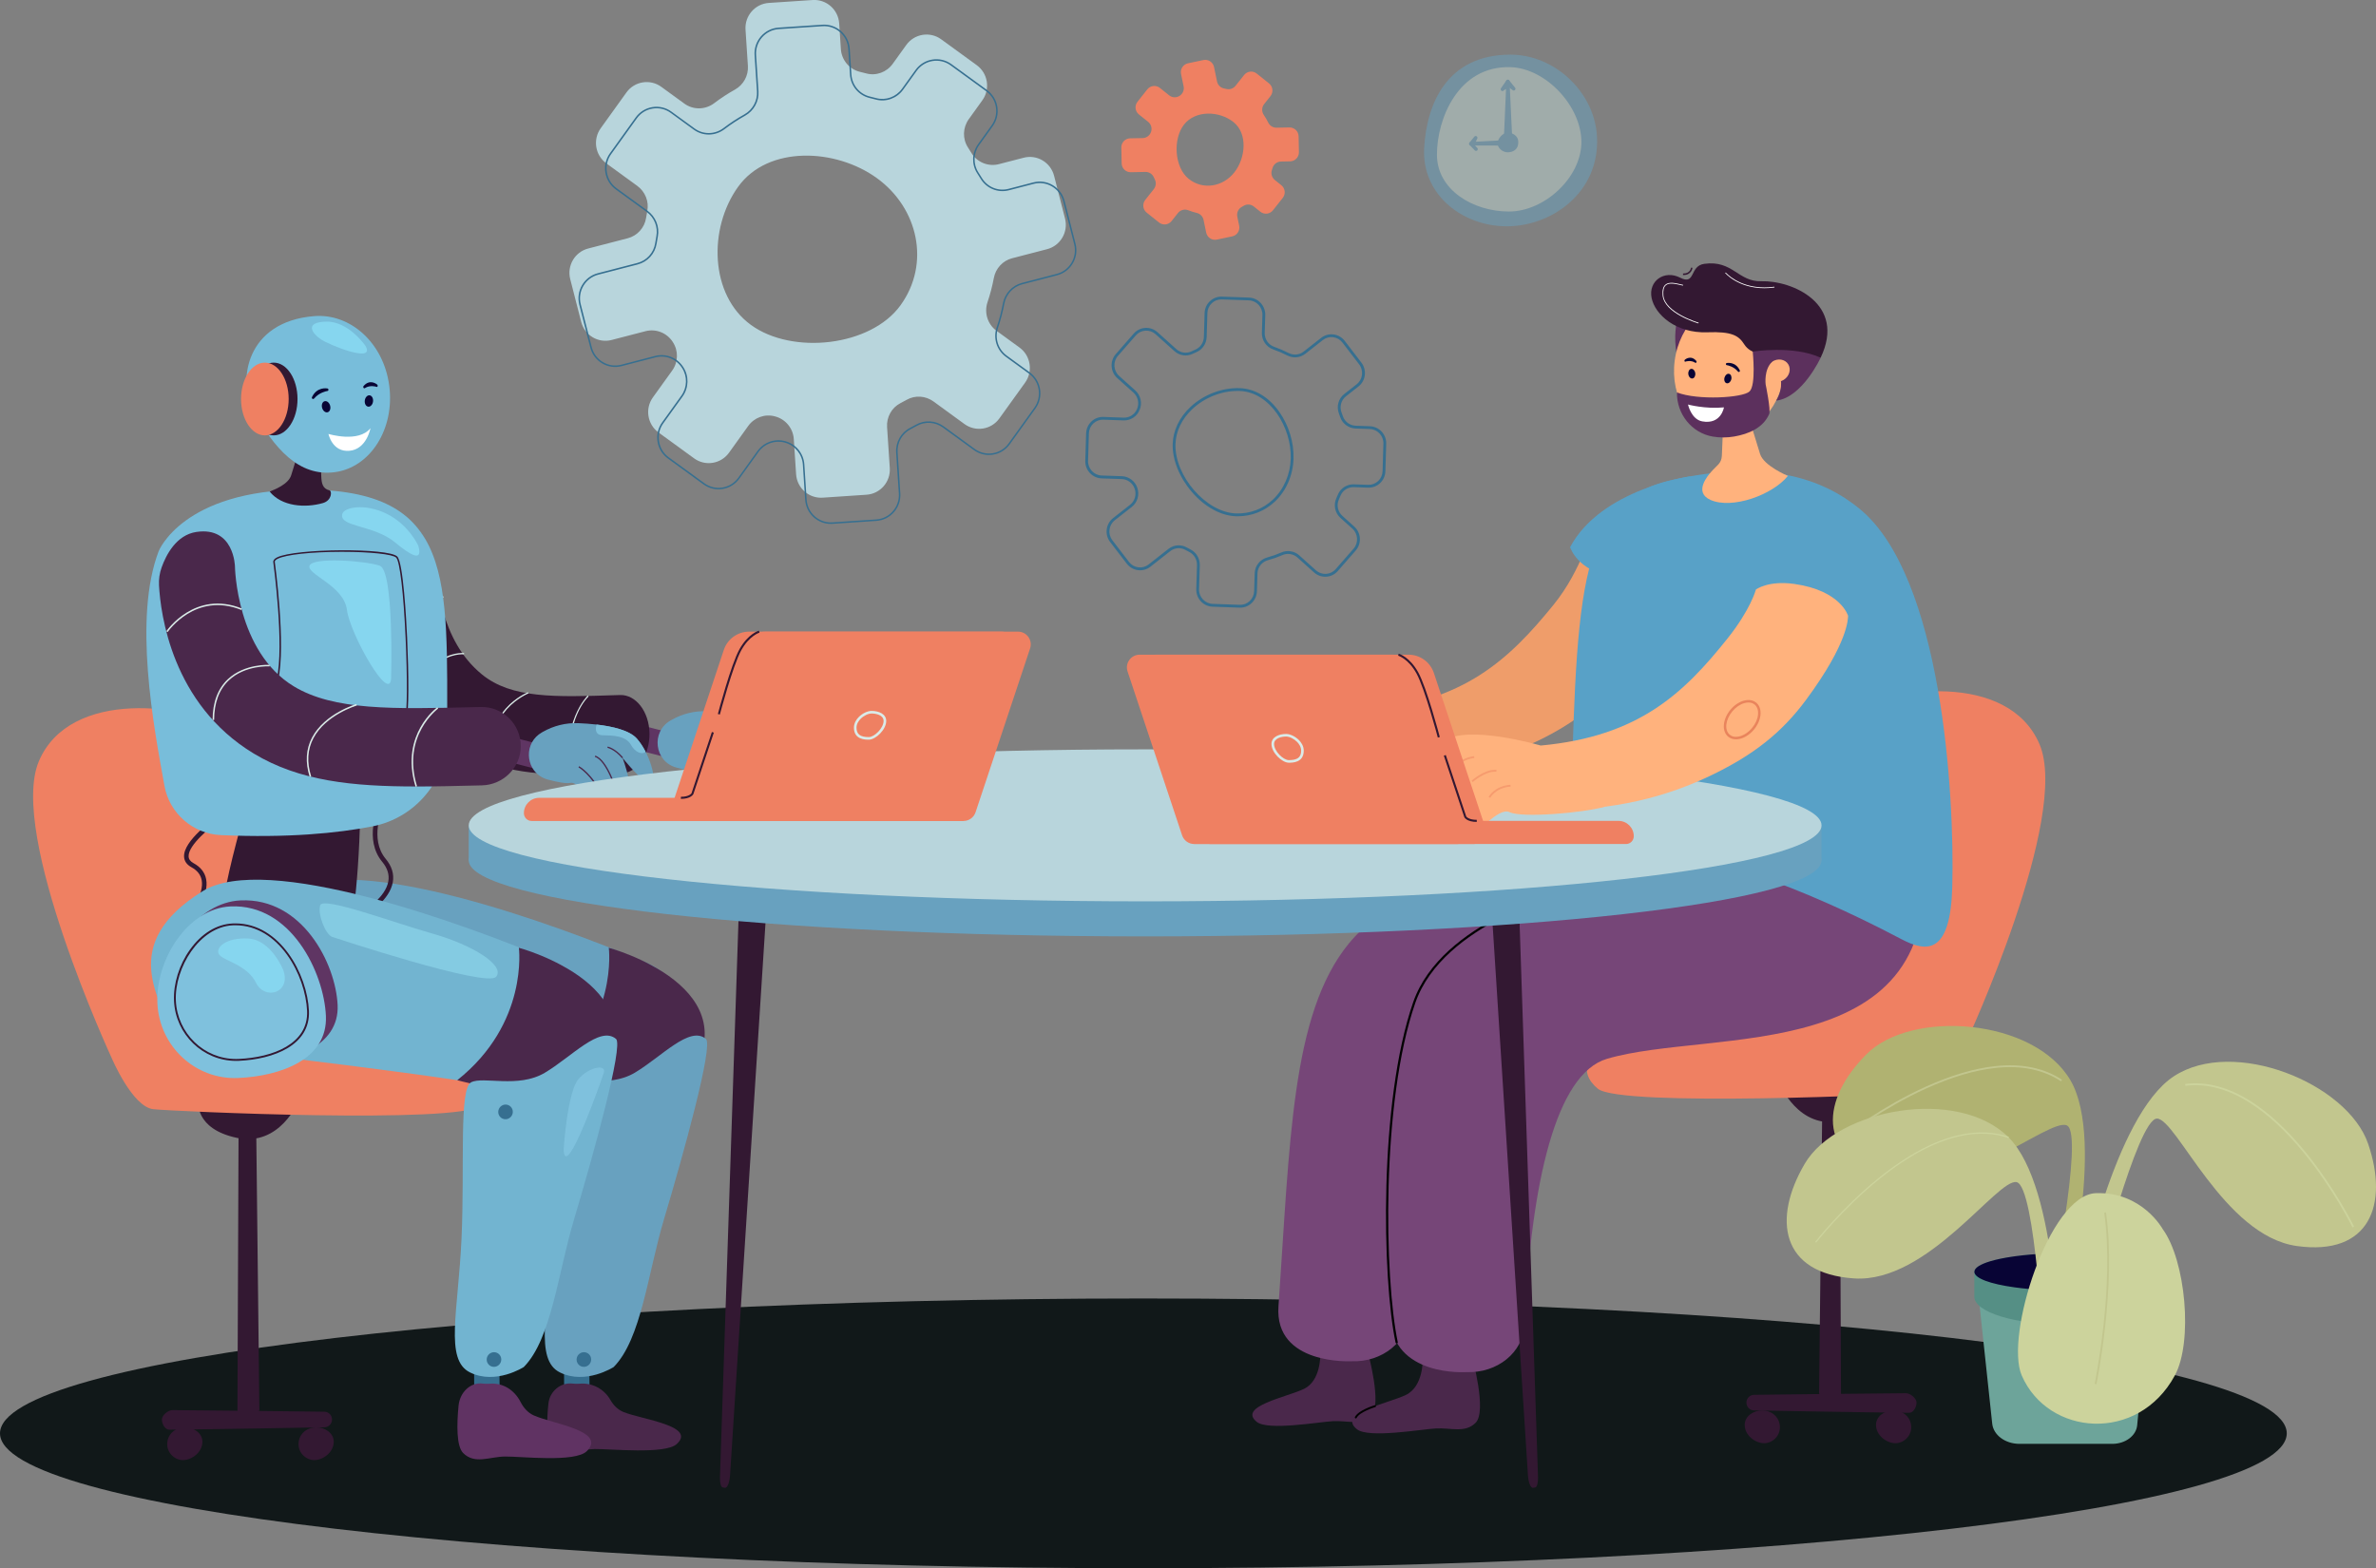 <svg width="203" height="134" viewBox="0 0 203 134" fill="none" xmlns="http://www.w3.org/2000/svg">
<rect x="0" y="0" width="203" height="134" fill="#808080" stroke="none"/>
<g clip-path="url(#clip0_1734_623)">
<path d="M97.688 134C151.64 134 195.376 128.84 195.376 122.475C195.376 116.11 151.64 110.951 97.688 110.951C43.736 110.951 0 116.11 0 122.475C0 128.84 43.736 134 97.688 134Z" fill="#111819"/>
<path d="M155.416 119.095L157.292 119.565L157.174 90.19L155.73 90.943L155.416 119.095Z" fill="#331832"/>
<path d="M149.872 120.515C149.872 120.515 159.805 120.694 163.116 120.72C163.481 120.723 163.744 120.217 163.744 119.849C163.744 119.48 163.209 119.043 162.843 119.045C159.6 119.063 149.871 119.182 149.871 119.182C149.505 119.182 149.209 119.48 149.209 119.849C149.209 120.217 149.505 120.515 149.871 120.515H149.872Z" fill="#331832"/>
<path d="M163.269 121.71C163.148 120.979 162.511 120.515 161.775 120.515C161.039 120.515 160.281 121.003 160.281 121.745C160.281 122.668 161.209 123.317 161.945 123.317C162.682 123.317 163.422 122.633 163.27 121.711L163.269 121.71Z" fill="#331832"/>
<path d="M152.05 121.71C151.929 120.979 151.292 120.515 150.557 120.515C149.821 120.515 149.063 121.003 149.063 121.745C149.063 122.668 149.99 123.317 150.727 123.317C151.464 123.317 152.204 122.633 152.051 121.711L152.05 121.71Z" fill="#331832"/>
<path d="M160.627 92.635C160.627 92.635 160.984 95.019 157.316 95.787C153.648 96.556 152.07 92.635 152.07 92.635H160.627Z" fill="#331832"/>
<path d="M149.813 85.091C150.655 79.728 151.766 64.428 157.292 61.133C161.537 58.602 171.608 57.379 174.253 63.594C176.899 69.81 168.036 88.956 168.036 88.956C168.036 88.956 166.27 93.143 164.473 93.333C162.678 93.524 138.443 94.614 136.517 93.029C133.069 90.19 139.467 86.206 149.813 85.091Z" fill="#EF8062"/>
<path d="M22.161 120.539L20.285 121.009L20.402 91.633L21.845 92.388L22.161 120.539Z" fill="#331832"/>
<path d="M27.703 121.958C27.703 121.958 17.771 122.138 14.46 122.163C14.094 122.166 13.832 121.66 13.832 121.292C13.832 120.924 14.366 120.487 14.732 120.489C17.976 120.506 27.704 120.626 27.704 120.626C28.07 120.626 28.367 120.924 28.367 121.292C28.367 121.66 28.07 121.958 27.704 121.958H27.703Z" fill="#331832"/>
<path d="M14.307 123.154C14.428 122.422 15.065 121.958 15.801 121.958C16.536 121.958 17.294 122.447 17.294 123.188C17.294 124.111 16.367 124.76 15.63 124.76C14.893 124.76 14.154 124.077 14.306 123.155L14.307 123.154Z" fill="#331832"/>
<path d="M25.526 123.154C25.647 122.422 26.284 121.958 27.02 121.958C27.756 121.958 28.514 122.447 28.514 123.188C28.514 124.111 27.586 124.76 26.85 124.76C26.113 124.76 25.373 124.077 25.525 123.155L25.526 123.154Z" fill="#331832"/>
<path d="M16.949 94.08C16.949 94.08 16.592 96.463 20.26 97.231C23.927 98 25.506 94.08 25.506 94.08H16.949Z" fill="#331832"/>
<path d="M27.764 86.535C26.921 81.173 25.811 65.872 20.285 62.577C16.04 60.046 5.969 58.823 3.323 65.039C0.677 71.254 9.54 90.4 9.54 90.4C9.54 90.4 11.307 94.588 13.103 94.777C14.899 94.968 39.133 96.058 41.06 94.473C44.508 91.635 38.109 87.65 27.764 86.535Z" fill="#EF8062"/>
<path d="M176.26 111.964C176.26 111.964 180.008 97.586 176.887 92.294C173.768 87.004 163.311 86.223 159.466 90.081C155.621 93.938 155.141 98.648 161.134 100.638C167.127 102.628 175.106 95.428 176.601 96.168C178.096 96.909 175.117 111.399 175.117 111.399L176.26 111.965V111.964Z" fill="#B0B271"/>
<path d="M157.994 96.911L157.901 96.787C157.93 96.765 160.833 94.53 164.512 92.864C166.676 91.884 168.68 91.288 170.473 91.096C172.72 90.853 174.637 91.246 176.17 92.262L176.085 92.392C174.583 91.396 172.7 91.012 170.488 91.251C168.712 91.443 166.722 92.033 164.573 93.005C160.91 94.665 158.021 96.889 157.992 96.911H157.994Z" fill="#C2C68E"/>
<path d="M180.471 123.372H172.54C171.326 123.372 170.315 122.624 170.211 121.65L169.067 110.951H183.632L182.596 121.787C182.51 122.681 181.585 123.372 180.471 123.372Z" fill="#6DA49A"/>
<path d="M184.156 108.672V110.8C184.156 112.116 180.693 113.183 176.419 113.183C172.146 113.183 168.682 112.116 168.682 110.8V108.672C168.682 108.004 170.677 107.431 173.506 107.194C174.405 107.118 175.388 107.076 176.418 107.076C180.691 107.076 184.155 107.79 184.155 108.671L184.156 108.672Z" fill="#558F85"/>
<path d="M184.156 108.672C184.156 108.8 184.084 108.924 183.946 109.044C183.601 109.341 182.849 109.608 181.818 109.815C181.416 109.896 180.97 109.969 180.491 110.03C180.367 110.046 180.24 110.061 180.111 110.074C180.036 110.084 179.959 110.092 179.883 110.1C179.485 110.141 179.065 110.176 178.631 110.202C178.601 110.205 178.57 110.207 178.539 110.208C178.313 110.222 178.084 110.234 177.85 110.242C177.691 110.249 177.53 110.253 177.367 110.258C177.304 110.258 177.241 110.261 177.177 110.262C176.929 110.267 176.676 110.27 176.421 110.27C176.311 110.27 176.202 110.27 176.093 110.268C176.027 110.268 175.962 110.268 175.897 110.266C175.64 110.262 175.385 110.257 175.135 110.247C174.718 110.234 174.311 110.211 173.92 110.184C173.846 110.178 173.774 110.174 173.701 110.168C173.643 110.163 173.585 110.159 173.527 110.154C173.46 110.147 173.396 110.142 173.33 110.136C172.901 110.098 172.491 110.051 172.105 109.997C170.042 109.711 168.686 109.225 168.686 108.673C168.686 108.334 169.197 108.021 170.067 107.763C170.562 107.617 171.173 107.488 171.874 107.384C171.912 107.377 171.95 107.372 171.99 107.367C172.059 107.357 172.129 107.346 172.199 107.337C172.609 107.282 173.047 107.234 173.507 107.195C173.531 107.193 173.555 107.191 173.579 107.189C174.035 107.152 174.511 107.123 175.004 107.105C175.303 107.093 175.607 107.085 175.918 107.081C176.083 107.078 176.251 107.077 176.42 107.077C176.685 107.077 176.946 107.08 177.203 107.085C177.267 107.085 177.331 107.087 177.394 107.089C177.85 107.1 178.292 107.12 178.719 107.148C178.835 107.155 178.949 107.163 179.063 107.172C179.427 107.198 179.779 107.231 180.116 107.269C180.598 107.323 181.05 107.388 181.464 107.461C181.534 107.473 181.603 107.486 181.671 107.5C181.717 107.508 181.764 107.517 181.809 107.526C182.494 107.663 183.057 107.826 183.459 108.008C183.908 108.209 184.157 108.434 184.157 108.671L184.156 108.672Z" fill="#080435"/>
<path d="M177.716 109.916C177.716 109.916 180.61 95.339 185.715 91.973C190.82 88.608 200.551 92.554 202.325 97.727C204.099 102.9 202.479 107.343 196.23 106.467C189.981 105.59 185.951 95.579 184.286 95.579C182.62 95.579 178.988 109.916 178.988 109.916H177.715H177.716Z" fill="#C2C68E"/>
<path d="M200.99 104.874C200.974 104.841 199.347 101.557 196.779 98.44C195.273 96.611 193.743 95.198 192.232 94.236C190.35 93.04 188.493 92.548 186.711 92.775L186.691 92.621C188.51 92.39 190.403 92.89 192.316 94.106C193.841 95.075 195.383 96.501 196.9 98.343C199.479 101.474 201.113 104.772 201.129 104.805L200.991 104.874H200.99Z" fill="#CCD39C"/>
<path d="M175.863 116.389C175.863 116.389 175.941 101.521 171.613 97.185C167.285 92.847 156.966 94.728 154.195 99.434C151.425 104.14 152.124 108.821 158.419 109.237C164.713 109.652 170.661 100.669 172.292 101.008C173.923 101.348 174.616 116.13 174.616 116.13L175.863 116.389Z" fill="#C2C68E"/>
<path d="M155.166 106.182L155.082 106.116C155.105 106.087 157.361 103.193 160.511 100.652C165.788 96.396 169.47 96.386 171.631 97.134L171.596 97.236C169.461 96.502 165.816 96.511 160.578 100.737C157.439 103.271 155.189 106.154 155.166 106.182Z" fill="#CCD39C"/>
<path d="M184.783 105.031C184.783 105.031 183.028 101.807 179.06 101.952C175.093 102.097 171.262 114.152 172.734 117.534C174.99 122.714 182.666 123.323 185.811 117.534C187.384 114.637 186.732 107.705 184.783 105.031Z" fill="#CCD39C"/>
<path d="M179.116 118.276L178.966 118.243C178.983 118.16 180.681 109.866 179.778 103.621L179.93 103.599C180.837 109.873 179.133 118.192 179.116 118.276Z" fill="#C2C68E"/>
<g opacity="0.5">
<path d="M136.448 11.728C136.273 7.903 132.857 4.668 129.05 4.668C123.658 4.668 121.889 8.825 121.676 12.648C121.455 16.62 124.935 19.338 128.741 19.338C132.547 19.338 136.666 16.482 136.447 11.728H136.448Z" fill="#68A1BF"/>
<path d="M135.11 12.129C135.11 9.082 132.087 5.837 129.061 5.739C124.584 5.595 122.769 10.164 122.769 13.211C122.769 16.257 125.894 18.074 128.922 18.074C131.95 18.074 135.111 15.174 135.111 12.128L135.11 12.129Z" fill="#BFD7D3"/>
<path d="M129.71 12.026C129.67 11.61 129.231 11.333 128.815 11.333C128.4 11.333 127.954 11.837 127.954 12.255C127.954 12.673 128.4 13.014 128.815 13.014C129.231 13.014 129.786 12.797 129.71 12.027V12.026Z" fill="#68A1BF"/>
<path d="M128.814 12.407H128.664C128.581 12.407 128.515 12.34 128.515 12.257C128.515 12.174 128.326 11.893 128.409 11.893L128.493 11.717L128.672 7.601L128.486 7.716C128.438 7.784 128.346 7.801 128.278 7.754C128.21 7.708 128.193 7.613 128.24 7.545L128.699 6.875C128.737 6.82 128.804 6.797 128.867 6.817C128.929 6.837 128.971 6.895 128.971 6.961L129.22 12.247C129.22 12.33 128.897 12.408 128.814 12.408V12.407Z" fill="#68A1BF"/>
<path d="M129.33 7.737C129.287 7.737 129.244 7.718 129.214 7.681L128.648 7.272C128.596 7.209 128.665 6.895 128.729 6.842C128.792 6.79 128.886 6.8 128.938 6.864L129.445 7.491C129.498 7.554 129.488 7.65 129.424 7.701C129.397 7.724 129.364 7.735 129.33 7.735V7.737Z" fill="#68A1BF"/>
<path d="M126.11 12.894C126.071 12.894 126.031 12.879 126.003 12.848L125.56 12.386C125.518 12.342 125.506 12.278 125.529 12.223C125.553 12.167 125.607 12.131 125.666 12.131L129.189 11.945C129.272 11.945 129.318 12.207 129.318 12.29V12.441C129.318 12.524 129.252 12.591 129.169 12.591C129.086 12.591 128.901 12.666 128.901 12.583L129.02 12.44L126.019 12.433L126.218 12.639C126.275 12.699 126.273 12.795 126.214 12.851C126.185 12.88 126.147 12.894 126.11 12.894Z" fill="#68A1BF"/>
<path d="M125.666 12.431C125.633 12.431 125.6 12.42 125.572 12.398C125.508 12.345 125.498 12.251 125.551 12.187L125.965 11.676C126.017 11.612 126.111 11.603 126.175 11.655C126.239 11.707 126.249 11.802 126.197 11.866L126.033 12.248C126.004 12.284 125.709 12.431 125.665 12.431H125.666Z" fill="#68A1BF"/>
</g>
<path d="M116.898 60.714C116.898 60.714 110.928 59.155 108.874 60.564C106.82 61.973 105.028 65.018 106.485 64.417C107.943 63.815 109.595 62.529 109.595 62.529C109.595 62.529 107.217 65.949 108.238 66.453C109.26 66.958 111.014 63.724 111.014 63.724C111.014 63.724 107.951 67.399 109.069 67.563C110.186 67.726 112.482 65.106 112.482 65.106C112.482 65.106 108.885 68.111 110.19 68.269C111.494 68.428 113.089 66.151 114.203 66.388C115.622 66.69 117.418 66.707 118.033 66.247L116.898 60.714Z" fill="#EF9D6A"/>
<path d="M117.298 66.248L116.667 60.711C125.066 60.015 128.939 56.341 132.703 51.713C133.982 50.141 134.766 48.529 135.341 47.166C135.917 45.796 138.308 45.527 139.773 45.731C139.799 45.735 139.1 44.615 139.128 44.619C143.105 45.223 143.935 46.451 143.935 46.451C143.915 46.661 143.414 51.652 139.729 56.548C137.571 59.415 134.767 61.686 131.395 63.298C127.318 65.247 122.888 66.289 117.299 66.248H117.298Z" fill="#EF9D6A"/>
<path d="M121.554 116.172C121.554 116.172 121.622 118.462 120.119 119.191C118.616 119.92 114.192 120.747 115.937 122.126C116.938 122.917 121.411 122.125 122.682 122.055C123.953 121.985 125.177 122.477 126.076 121.569C127.064 120.57 125.77 115.941 125.77 115.941C125.77 115.941 124.705 116.576 123.717 116.604C122.294 116.645 121.556 116.172 121.556 116.172H121.554Z" fill="#4A284B"/>
<path d="M112.801 115.76C112.801 115.76 112.866 117.968 111.417 118.671C109.968 119.375 105.702 120.172 107.384 121.501C108.35 122.263 112.662 121.5 113.888 121.433C115.113 121.366 116.294 121.839 117.159 120.964C118.112 120.001 116.865 115.537 116.865 115.537C116.865 115.537 115.837 116.149 114.885 116.177C113.512 116.216 112.801 115.76 112.801 115.76Z" fill="#4A284B"/>
<path d="M109.23 111.626C110.213 97.615 110.319 86.653 115.22 80.645C120.585 74.07 136.135 70.332 141.779 70.122C150.982 69.781 154.404 71.813 154.404 71.813C161.507 84.701 150.703 86.236 142.698 86.466C142.434 86.473 142.168 86.483 141.901 86.493C137.055 86.693 128.448 87.66 125.248 91.897C122.714 95.251 120.991 99.99 120.417 112.267C120.307 114.623 118.11 116.419 115.454 116.314C115.454 116.314 108.876 116.664 109.23 111.625V111.626Z" fill="#764678"/>
<path d="M118.787 112.543C118.422 98.472 117.825 91.282 122.48 85.118C125.472 81.158 130.014 78.203 135.982 76.335C140.241 75.001 145.263 74.219 150.906 74.009C160.11 73.668 164.234 72.74 164.234 72.74C166.457 91.302 146.257 87.823 137.294 90.473C132.966 91.753 130.821 100.917 130.248 113.194C130.138 115.55 127.94 117.346 125.284 117.241C125.284 117.241 118.921 117.685 118.787 112.541V112.543Z" fill="#764678"/>
<path d="M158.895 43.488C155.785 40.93 150.946 39.162 142.715 41.046C134.484 42.93 134.733 51.444 134.143 71.757C134.143 71.757 144.308 70.668 162.449 80.247C164.662 81.416 166.65 81.529 166.799 75.74C167.002 67.85 165.902 49.249 158.894 43.488H158.895Z" fill="#58A1C7"/>
<path d="M119.328 114.798C119.283 114.798 119.243 114.767 119.234 114.721C118.088 109.289 117.788 94.121 120.739 85.634C123.164 78.657 133.835 76.068 133.943 76.043C133.998 76.033 134.047 76.063 134.058 76.116C134.07 76.168 134.038 76.219 133.986 76.232C133.879 76.257 123.31 78.82 120.92 85.695C117.981 94.151 118.28 109.267 119.422 114.68C119.433 114.731 119.4 114.783 119.349 114.794C119.342 114.795 119.335 114.796 119.329 114.796L119.328 114.798Z" fill="#020202"/>
<path d="M115.835 121.198C115.823 121.198 115.81 121.196 115.799 121.189C115.757 121.169 115.741 121.118 115.761 121.079C116.046 120.5 117.398 120.087 117.456 120.07C117.504 120.053 117.547 120.082 117.559 120.125C117.572 120.17 117.547 120.217 117.503 120.229C117.489 120.233 116.162 120.638 115.909 121.152C115.895 121.181 115.864 121.198 115.835 121.198Z" fill="#020202"/>
<path d="M150.377 38.793L149.419 35.679L149.139 34.773L147.499 29.442L147.283 34.744L147.154 37.927L147.112 38.934C147.084 39.617 146.67 39.761 146.166 40.355C145.961 40.596 144.655 42.056 146.138 42.715C147.985 43.537 151.441 42.294 152.754 40.664C152.744 40.662 150.687 39.799 150.377 38.793Z" fill="#FFB27D"/>
<path d="M143.275 27.441C143.275 27.441 142.941 28.73 143.275 30.348C143.61 31.965 145.245 27.989 145.245 27.989L143.275 27.439V27.441Z" fill="#5C305D"/>
<path d="M152.419 32.049C152.827 28.921 151.068 26.11 148.49 25.769C145.912 25.429 143.491 27.688 143.083 30.816C142.675 33.943 144.434 36.755 147.012 37.095C149.59 37.436 152.011 35.176 152.419 32.049Z" fill="#FFB27D"/>
<path d="M152.534 30.413L150.255 30.174C149.754 30.122 149.296 29.851 149.025 29.424C148.558 28.689 147.995 28.311 145.87 28.392C143.179 28.493 141.4 26.878 141.11 25.462C140.814 24.016 142.191 23.035 143.542 23.724C144.894 24.414 144.314 22.723 145.614 22.543C148.043 22.207 148.498 24.092 150.487 24.031C153.095 23.951 157.766 25.944 155.551 30.564L152.532 30.413H152.534Z" fill="#331832"/>
<path d="M147.502 31.193C147.477 31.177 147.46 31.151 147.457 31.12C147.453 31.067 147.491 31.02 147.544 31.016C147.575 31.013 148.286 30.885 148.644 31.646C148.666 31.694 148.648 31.752 148.6 31.775C148.553 31.798 148.505 31.773 148.472 31.731C148.14 31.318 147.584 31.205 147.559 31.207C147.538 31.209 147.518 31.203 147.501 31.193H147.502Z" fill="#080435"/>
<path d="M147.915 32.424C147.855 32.645 147.677 32.789 147.518 32.745C147.358 32.702 147.278 32.487 147.337 32.266C147.397 32.045 147.575 31.901 147.734 31.944C147.894 31.988 147.974 32.203 147.915 32.424Z" fill="#080435"/>
<path d="M143.971 30.908C143.949 30.904 143.929 30.887 143.919 30.86C143.902 30.814 143.919 30.757 143.957 30.73C143.979 30.715 144.469 30.303 144.929 30.842C144.959 30.875 144.96 30.935 144.931 30.976C144.903 31.016 144.861 31.013 144.826 30.99C144.474 30.756 144.036 30.884 144.017 30.896C144.002 30.907 143.986 30.911 143.97 30.908H143.971Z" fill="#080435"/>
<path d="M144.841 31.892C144.869 32.119 144.759 32.319 144.595 32.341C144.43 32.361 144.275 32.194 144.247 31.967C144.219 31.739 144.329 31.539 144.493 31.517C144.657 31.497 144.812 31.664 144.841 31.892Z" fill="#080435"/>
<path d="M155.552 30.565C155.552 30.565 153.979 33.981 151.747 34.232C151.747 34.232 153.551 31.628 149.748 30.041C149.748 30.041 153.24 29.489 155.552 30.565Z" fill="#5C305D"/>
<path d="M152.406 32.45C151.929 32.755 151.322 32.655 151.051 32.226C150.779 31.797 150.946 31.202 151.424 30.895C151.901 30.59 152.508 30.691 152.779 31.119C153.05 31.549 152.884 32.144 152.406 32.45Z" fill="#FFB27D"/>
<path d="M149.748 30.041C149.748 30.041 150.053 32.908 149.473 33.451C148.894 33.993 145.063 34.226 143.275 33.531C143.245 35.373 144.535 36.998 146.34 37.304C146.937 37.405 147.555 37.405 148.169 37.298C149.42 37.078 150.636 36.557 151.152 35.389C151.31 35.034 150.853 32.848 150.853 32.848C150.853 32.848 150.682 31.565 151.424 30.897C151.424 30.897 150.567 30.123 149.748 30.043V30.041Z" fill="#5C305D"/>
<path d="M144.219 34.565C144.219 34.565 145.686 34.965 147.29 34.809C147.29 34.809 147.055 36.303 145.432 36.005C144.489 35.832 144.219 34.565 144.219 34.565Z" fill="white"/>
<path d="M143.833 23.5C143.821 23.5 143.806 23.5 143.793 23.499L143.797 23.371H143.832C144.419 23.371 144.473 22.89 144.475 22.869L144.603 22.881C144.603 22.887 144.538 23.5 143.833 23.5Z" fill="#331832"/>
<path d="M145.108 27.634C144.988 27.599 142.173 26.759 142.05 25.232C142.014 24.79 142.092 24.493 142.285 24.326C142.595 24.057 143.128 24.183 143.598 24.294C143.668 24.311 143.736 24.327 143.802 24.341L143.788 24.404C143.723 24.39 143.653 24.374 143.583 24.357C143.127 24.252 142.612 24.128 142.327 24.375C142.15 24.528 142.081 24.806 142.114 25.227C142.233 26.71 145.097 27.564 145.126 27.571L145.109 27.634H145.108Z" fill="white"/>
<path d="M150.748 24.625C148.497 24.625 147.405 23.341 147.394 23.326L147.443 23.285C147.455 23.299 148.531 24.559 150.749 24.559C151.016 24.559 151.298 24.542 151.599 24.501L151.608 24.564C151.306 24.606 151.018 24.625 150.749 24.625H150.748Z" fill="white"/>
<path d="M144.432 40.697C144.432 40.697 136.815 41.751 134.144 46.753C134.144 46.753 134.931 49.251 138.685 49.299C142.439 49.348 144.432 40.698 144.432 40.698V40.697Z" fill="#58A1C7"/>
<path d="M57.713 63.819C57.571 64.385 56.997 64.73 56.44 64.587L54.239 64.023C53.681 63.881 53.341 63.3 53.483 62.735C53.626 62.169 54.199 61.823 54.757 61.966L56.957 62.53C57.515 62.673 57.855 63.253 57.713 63.819Z" fill="#5F3563"/>
<path d="M48.897 66.178C44.879 66.178 41.52 65.721 38.641 63.364C32.61 58.429 32.54 47.818 32.54 47.368C32.54 47.368 29.696 43.253 32.527 43.472C34.93 43.657 36.304 45.69 36.693 47.085C37.448 49.796 37.545 54.657 41.171 57.623C43.695 59.689 47.427 59.567 52.59 59.399L52.975 59.387C54.332 59.346 55.458 60.806 55.49 62.654C55.523 64.503 54.449 66.036 53.091 66.081L52.707 66.093C51.374 66.137 50.106 66.178 48.897 66.178Z" fill="#331832"/>
<path d="M57.382 61.511C58.301 60.986 59.348 60.729 60.404 60.771C62.096 60.839 64.556 61.112 65.416 62.097C66.777 63.653 67.346 66.677 66.298 65.892C65.251 65.108 64.188 63.732 64.188 63.732C64.188 63.732 65.397 66.971 64.474 67.164C63.551 67.358 62.804 64.398 62.804 64.398C62.804 64.398 64.511 67.984 63.58 67.882C62.649 67.781 61.342 65.203 61.342 65.203C61.342 65.203 63.614 68.361 62.536 68.218C61.456 68.075 60.622 65.683 59.698 65.876C59.373 65.944 58.653 65.817 57.795 65.588C55.914 65.085 55.594 62.532 57.287 61.565L57.383 61.511H57.382Z" fill="#68A1BF"/>
<path d="M48.843 66.192C47.842 61.798 50.188 59.45 50.213 59.426L50.29 59.507C49.482 60.295 48.163 62.703 48.952 66.166L48.843 66.192Z" fill="#DAEBE8"/>
<path d="M42.163 65.346C41.856 64.032 41.791 62.126 43.232 60.516C44.093 59.554 45.101 59.151 45.111 59.147L45.151 59.25C45.142 59.255 44.155 59.651 43.311 60.594C42.535 61.463 41.725 62.986 42.271 65.321L42.162 65.346H42.163Z" fill="#DAEBE8"/>
<path d="M36.15 60.494H36.038C36.039 58.737 36.481 57.441 37.352 56.636C38.374 55.694 39.637 55.797 39.651 55.797L39.641 55.907C39.632 55.911 38.412 55.814 37.426 56.721C36.58 57.502 36.151 58.77 36.15 60.493V60.494Z" fill="#DAEBE8"/>
<path d="M33.219 52.973L33.119 52.922C33.128 52.905 34 51.172 35.531 50.684C36.294 50.441 37.092 50.544 37.904 50.985L37.851 51.084C37.066 50.656 36.299 50.554 35.565 50.79C34.081 51.262 33.228 52.954 33.22 52.972L33.219 52.973Z" fill="#DAEBE8"/>
<path d="M24.994 76.149C30.389 72.797 47.123 78.825 55.136 82.216C61.383 84.861 59.09 94.677 53.422 93.44C46.716 91.977 26.236 89.698 26.236 89.698C25.593 89.584 22.764 89.345 22.56 88.731C21.451 85.401 17.647 80.715 24.994 76.149Z" fill="#68A1BF"/>
<path d="M46.748 92.298C46.748 92.298 56.707 95.015 58.456 92.717C64.766 84.424 52.013 80.981 52.013 80.981C52.013 80.981 52.866 87.439 46.748 92.298Z" fill="#4A284B"/>
<path d="M49.289 119.417C48.694 119.426 48.202 118.943 48.197 118.344L48.184 116.657C48.179 116.058 48.663 115.56 49.259 115.55C49.855 115.541 50.347 116.024 50.352 116.623L50.365 118.309C50.37 118.909 49.886 119.407 49.289 119.417Z" fill="#366F90"/>
<path d="M49.563 118.227C50.626 118.152 51.619 118.69 52.149 119.617C52.398 120.052 52.759 120.446 53.282 120.657C54.889 121.303 59.534 121.835 57.813 123.393C56.825 124.286 52.132 123.794 50.807 123.815C49.484 123.836 48.245 124.436 47.255 123.56C46.661 123.036 46.7 121.345 46.858 119.915C46.972 118.882 47.892 118.104 48.916 118.22C49.071 118.237 49.227 118.245 49.381 118.238C49.443 118.235 49.503 118.232 49.563 118.228V118.227Z" fill="#4A284B"/>
<path d="M52.43 116.809C52.43 116.809 50.034 118.356 47.839 117.269C45.644 116.183 46.837 112.049 47.114 105.792C47.392 99.534 46.891 93.023 47.929 92.481C48.967 91.94 51.947 93.017 54.227 91.665C56.507 90.312 58.928 87.605 60.312 88.772C60.972 89.326 58.368 98.705 56.728 104.186C55.348 108.8 54.793 114.419 52.431 116.808L52.43 116.809Z" fill="#68A1BF"/>
<path d="M51.3 95.465C51.549 95.225 51.558 94.829 51.321 94.58C51.084 94.332 50.69 94.325 50.441 94.566C50.192 94.806 50.183 95.203 50.42 95.451C50.657 95.7 51.051 95.706 51.3 95.465Z" fill="#366F90"/>
<path d="M49.263 116.176C49.26 115.831 49.538 115.546 49.881 115.541C50.225 115.536 50.506 115.811 50.509 116.157C50.512 116.503 50.235 116.788 49.891 116.793C49.548 116.798 49.266 116.522 49.263 116.176Z" fill="#366F90"/>
<path d="M29.074 90.138C25.353 90.306 22 88.422 21.843 84.876C21.686 81.331 24.52 77.104 28.242 76.936C33.512 76.699 36.37 82.34 36.528 85.885C36.685 89.431 32.795 89.97 29.074 90.138Z" fill="#5F3563"/>
<path d="M28.85 89.162C25.203 89.326 21.292 89.409 21.128 85.711C20.963 82.012 23.731 77.613 27.379 77.449C32.544 77.216 35.363 83.106 35.527 86.805C35.691 90.504 32.498 88.998 28.85 89.161V89.162Z" fill="#7FC1DD"/>
<path d="M27.846 90.648C25.03 90.648 22.678 88.392 22.55 85.514C22.485 84.066 22.991 82.436 23.903 81.156C24.892 79.768 26.19 78.969 27.56 78.907C27.637 78.903 27.713 78.902 27.79 78.902C31.627 78.902 33.938 83.269 34.077 86.371C34.208 89.316 31.066 90.509 28.082 90.644C28.004 90.648 27.924 90.649 27.846 90.649V90.648ZM27.79 79.06C27.716 79.06 27.643 79.061 27.568 79.065C24.723 79.194 22.583 82.694 22.708 85.506C22.832 88.299 25.115 90.488 27.846 90.488C27.922 90.488 27.999 90.487 28.075 90.483C30.982 90.353 34.044 89.204 33.918 86.377C33.783 83.339 31.529 79.06 27.79 79.06Z" fill="#331832"/>
<path d="M16.596 78.068L16.294 77.819C16.306 77.804 17.459 76.375 17.23 75.196C17.141 74.737 16.846 74.368 16.352 74.099C15.957 73.883 15.746 73.582 15.726 73.204C15.654 71.828 18.303 69.957 18.606 69.748L18.826 70.07C18.054 70.604 16.064 72.202 16.115 73.184C16.127 73.42 16.265 73.607 16.537 73.755C17.138 74.082 17.5 74.542 17.612 75.121C17.876 76.482 16.647 78.003 16.595 78.068H16.596Z" fill="#331832"/>
<path d="M31.37 78.085L31.174 77.747C31.191 77.737 32.94 76.688 33.178 75.305C33.276 74.736 33.102 74.177 32.659 73.645C31.066 71.726 32.298 69.014 32.351 68.899L32.704 69.066C32.692 69.091 31.524 71.668 32.958 73.392C33.478 74.018 33.681 74.684 33.562 75.373C33.291 76.935 31.45 78.038 31.371 78.085H31.37Z" fill="#331832"/>
<path d="M22.017 65.576C22.017 65.576 18.055 78.359 19.226 78.77C20.396 79.181 29.776 78.309 30.113 77.943C30.451 77.577 31.257 66.252 30.357 65.691C29.457 65.129 22.018 65.576 22.018 65.576H22.017Z" fill="#331832"/>
<path d="M13.562 47.086C13.562 47.086 15.611 41.891 25.881 41.835C38.974 41.764 38.176 49.499 38.21 62.826C38.22 66.612 35.543 69.884 31.821 70.61C28.802 71.199 24.586 71.608 18.882 71.359C16.482 71.253 14.475 69.501 14.049 67.141C13.125 62.037 11.372 52.816 13.561 47.086H13.562Z" fill="#78BDDA"/>
<path d="M17.311 76.149C22.706 72.797 39.441 78.825 47.453 82.216C53.7 84.861 51.407 94.677 45.739 93.44C39.034 91.977 18.553 89.698 18.553 89.698C17.91 89.584 15.082 89.345 14.877 88.731C13.768 85.401 9.964 80.715 17.311 76.149Z" fill="#72B4D0"/>
<path d="M39.067 92.298C39.067 92.298 49.025 95.015 50.774 92.717C57.085 84.424 44.331 80.981 44.331 80.981C44.331 80.981 45.184 87.439 39.067 92.298Z" fill="#4A284B"/>
<path d="M41.607 119.417C41.011 119.426 40.519 118.943 40.514 118.344L40.501 116.657C40.496 116.058 40.98 115.56 41.577 115.55C42.172 115.541 42.664 116.024 42.669 116.623L42.682 118.309C42.687 118.909 42.204 119.407 41.607 119.417Z" fill="#366F90"/>
<path d="M41.881 118.23C42.944 118.148 43.938 118.749 44.469 119.782C44.719 120.268 45.08 120.706 45.603 120.941C47.211 121.663 51.857 122.262 50.137 123.995C49.15 124.989 44.456 124.434 43.133 124.455C41.809 124.476 40.572 125.142 39.58 124.166C38.985 123.581 39.023 121.698 39.179 120.104C39.292 118.954 40.209 118.089 41.234 118.219C41.389 118.238 41.547 118.247 41.7 118.24C41.761 118.237 41.822 118.234 41.881 118.229V118.23Z" fill="#603363"/>
<path d="M44.749 116.809C44.749 116.809 42.353 118.356 40.157 117.269C37.962 116.183 39.156 112.049 39.433 105.792C39.71 99.534 39.209 93.023 40.247 92.481C41.285 91.94 44.266 93.017 46.546 91.665C48.826 90.312 51.246 87.605 52.631 88.772C53.29 89.326 50.686 98.705 49.047 104.186C47.666 108.8 47.111 114.419 44.75 116.808L44.749 116.809Z" fill="#72B4D0"/>
<path d="M43.62 95.458C43.869 95.218 43.879 94.821 43.642 94.573C43.404 94.324 43.011 94.318 42.762 94.558C42.513 94.799 42.503 95.195 42.74 95.444C42.977 95.692 43.372 95.699 43.62 95.458Z" fill="#366F90"/>
<path d="M41.582 116.176C41.579 115.831 41.856 115.546 42.2 115.541C42.543 115.536 42.825 115.811 42.828 116.157C42.831 116.503 42.553 116.788 42.21 116.793C41.866 116.798 41.585 116.522 41.582 116.176Z" fill="#366F90"/>
<path d="M21.185 90.992C17.463 91.16 14.319 88.422 14.162 84.875C14.004 81.33 16.839 77.103 20.56 76.936C25.831 76.698 28.688 82.339 28.846 85.884C29.003 89.43 24.906 90.824 21.185 90.991V90.992Z" fill="#5F3563"/>
<path d="M20.348 92.111C16.701 92.275 13.61 89.41 13.446 85.712C13.282 82.013 16.049 77.614 19.697 77.45C24.863 77.217 27.681 83.107 27.845 86.806C28.01 90.504 23.997 91.947 20.349 92.111H20.348Z" fill="#7FC1DD"/>
<path d="M20.165 90.648C17.349 90.648 14.996 88.392 14.868 85.514C14.803 84.066 15.309 82.436 16.222 81.156C17.21 79.768 18.509 78.969 19.878 78.907C19.955 78.903 20.032 78.902 20.108 78.902C23.946 78.902 26.257 83.269 26.395 86.371C26.526 89.316 23.384 90.509 20.401 90.644C20.322 90.648 20.242 90.649 20.165 90.649V90.648ZM20.108 79.06C20.035 79.06 19.961 79.061 19.887 79.065C17.041 79.194 14.901 82.694 15.026 85.506C15.15 88.299 17.433 90.488 20.165 90.488C20.24 90.488 20.317 90.487 20.394 90.483C23.3 90.353 26.363 89.204 26.237 86.377C26.102 83.339 23.848 79.06 20.108 79.06Z" fill="#331832"/>
<path d="M23.04 42.006C24.074 43.278 26.054 43.42 27.581 42.987C28.355 42.768 28.386 41.95 28.144 41.896C27.552 41.764 27.471 41.25 27.449 40.716L27.421 40.017L27.418 39.929L27.381 39.018L27.315 37.445L27.146 33.307L25.854 37.466L25.634 38.174L24.88 40.605C24.637 41.39 23.446 41.834 23.039 42.005L23.04 42.006Z" fill="#331832"/>
<path d="M25.48 38.797C25.48 38.797 26.101 39.824 27.421 40.017L27.418 39.93L27.381 39.018C26.667 38.949 25.48 38.797 25.48 38.797Z" fill="#331832"/>
<path d="M33.255 32.953C32.771 29.271 29.915 26.764 26.84 27.011C20.986 27.483 20.29 32.581 21.637 35.056C23.41 38.314 25.535 40.748 28.594 40.347C31.654 39.947 33.74 36.636 33.256 32.953H33.255Z" fill="#78BDDA"/>
<path d="M28.011 33.398C28.04 33.379 28.06 33.348 28.063 33.311C28.068 33.249 28.022 33.195 27.96 33.19C27.924 33.187 27.08 33.035 26.655 33.931C26.628 33.988 26.65 34.055 26.705 34.083C26.762 34.111 26.818 34.081 26.858 34.032C27.252 33.547 27.911 33.413 27.941 33.415C27.966 33.417 27.991 33.411 28.011 33.398Z" fill="#080435"/>
<path d="M27.52 34.848C27.591 35.108 27.802 35.278 27.991 35.226C28.181 35.174 28.277 34.922 28.205 34.661C28.134 34.4 27.923 34.231 27.733 34.283C27.544 34.334 27.448 34.587 27.52 34.848Z" fill="#080435"/>
<path d="M32.2 33.062C32.226 33.057 32.249 33.038 32.261 33.005C32.281 32.952 32.261 32.883 32.217 32.852C32.191 32.834 31.609 32.349 31.063 32.983C31.029 33.023 31.026 33.093 31.061 33.141C31.095 33.19 31.144 33.186 31.186 33.158C31.603 32.883 32.123 33.034 32.144 33.049C32.162 33.061 32.182 33.065 32.2 33.062Z" fill="#080435"/>
<path d="M31.167 34.22C31.133 34.488 31.263 34.724 31.458 34.748C31.652 34.773 31.837 34.575 31.871 34.307C31.904 34.039 31.774 33.803 31.58 33.779C31.385 33.755 31.201 33.952 31.167 34.22Z" fill="#080435"/>
<path d="M23.384 37.202C24.508 37.202 25.419 35.81 25.419 34.093C25.419 32.377 24.508 30.985 23.384 30.985C22.26 30.985 21.349 32.377 21.349 34.093C21.349 35.81 22.26 37.202 23.384 37.202Z" fill="#331832"/>
<path d="M22.629 37.202C23.753 37.202 24.664 35.81 24.664 34.093C24.664 32.377 23.753 30.985 22.629 30.985C21.505 30.985 20.594 32.377 20.594 34.093C20.594 35.81 21.505 37.202 22.629 37.202Z" fill="#EF8062"/>
<path d="M27.181 62.522C26.555 62.522 26.008 62.487 25.599 62.409C24.532 62.206 23.942 61.908 23.622 61.416C23.221 60.797 23.225 59.859 23.638 58.074C24.319 55.129 23.359 48.101 23.349 48.031C23.33 47.877 23.441 47.741 23.677 47.624C25.229 46.857 33.191 46.803 33.941 47.553C34.452 48.062 34.715 52.989 34.784 54.486C34.924 57.537 34.949 60.962 34.721 61.299C34.362 61.826 29.992 62.521 27.181 62.521V62.522ZM23.478 48.013C23.492 48.119 24.449 55.142 23.764 58.104C23.36 59.851 23.352 60.759 23.731 61.344C24.028 61.805 24.595 62.084 25.622 62.28C27.974 62.736 34.254 61.757 34.614 61.226C34.794 60.958 34.813 57.939 34.654 54.493C34.478 50.645 34.161 47.959 33.849 47.647C33.56 47.358 31.626 47.151 29.237 47.151H29.159C26.579 47.156 24.45 47.388 23.734 47.741C23.609 47.802 23.463 47.9 23.477 48.013H23.478Z" fill="#331832"/>
<path d="M28.063 37.079C28.063 37.079 30.63 37.864 31.651 36.588C31.651 36.588 31.333 38.387 29.857 38.518C28.382 38.649 28.063 37.079 28.063 37.079Z" fill="white"/>
<path d="M33.417 57.864C33.417 57.864 33.678 48.757 32.441 48.335C31.203 47.912 26.707 47.586 26.447 48.335C26.186 49.083 29.378 50.026 29.64 52.107C29.901 54.188 33.397 60.335 33.418 57.864H33.417Z" fill="#86D6EF"/>
<path d="M28.393 80.059C28.393 80.059 41.592 84.434 42.388 83.463C43.184 82.492 40.376 80.743 36.962 79.776C33.548 78.81 27.587 76.571 27.355 77.355C27.122 78.14 27.821 79.871 28.393 80.059Z" fill="#84CBE2"/>
<path d="M48.16 98.337C48.141 98.128 48.491 93.288 49.417 92.21C50.344 91.132 51.834 90.911 51.589 91.66C51.343 92.41 48.377 100.843 48.16 98.338V98.337Z" fill="#7FC1DD"/>
<path d="M31.226 29.555C31.226 29.555 29.794 27.446 27.883 27.483C25.973 27.518 26.665 28.491 27.418 28.995C28.171 29.499 32.117 31.087 31.225 29.555H31.226Z" fill="#86D6EF"/>
<path d="M46.716 64.841C46.574 65.407 46.001 65.752 45.443 65.609L43.243 65.046C42.684 64.903 42.345 64.322 42.487 63.757C42.629 63.191 43.203 62.845 43.76 62.988L45.96 63.552C46.519 63.695 46.858 64.275 46.716 64.841Z" fill="#5F3563"/>
<path d="M35.566 67.201C30.124 67.201 25.578 66.743 21.678 64.386C14.668 60.15 13.716 52.41 13.586 50.019C13.558 49.498 13.632 48.977 13.808 48.485C14.186 47.429 15.058 45.707 16.782 45.452C20.007 44.976 20.073 48.391 20.073 48.391V48.377C20.073 48.45 20.194 55.68 25.104 58.647C28.522 60.713 33.574 60.591 40.566 60.423L41.087 60.411C42.955 60.37 44.499 61.878 44.494 63.769C44.489 65.594 42.99 67.063 41.176 67.106L40.726 67.117C38.921 67.161 37.203 67.203 35.566 67.203V67.201Z" fill="#4A284B"/>
<path d="M55.301 66.914C54.281 66.15 53.245 64.824 53.192 64.757C53.226 64.853 54.386 67.997 53.476 68.187C53.191 68.247 52.924 68.008 52.69 67.647C52.901 68.354 52.969 68.948 52.582 68.905C52.238 68.868 51.84 68.489 51.478 68.028C51.834 68.707 52.021 69.305 51.539 69.24C50.46 69.097 49.625 66.704 48.701 66.897C48.376 66.966 47.656 66.839 46.799 66.609C46.198 66.449 45.757 66.079 45.488 65.618C45.102 64.956 45.078 64.107 45.456 63.422C45.64 63.092 45.916 62.8 46.291 62.586L46.386 62.532C47.306 62.008 48.352 61.75 49.408 61.792C49.886 61.812 50.426 61.847 50.974 61.911C52.364 62.071 53.803 62.412 54.421 63.118C54.705 63.443 54.954 63.832 55.162 64.238C55.948 65.772 56.131 67.536 55.303 66.914H55.301Z" fill="#68A1BF"/>
<path d="M35.505 67.22C34.794 64.918 35.336 63.197 35.915 62.159C36.544 61.032 37.328 60.461 37.361 60.437L37.437 60.542C37.406 60.565 34.296 62.866 35.629 67.181L35.505 67.219V67.22Z" fill="#DAEBE8"/>
<path d="M26.459 66.375C26.067 65.139 26.138 64.005 26.668 63.005C27.752 60.964 30.423 60.166 30.449 60.159L30.485 60.285C30.459 60.292 27.838 61.075 26.782 63.068C26.269 64.034 26.203 65.133 26.584 66.334L26.459 66.375Z" fill="#DAEBE8"/>
<path d="M18.295 61.517H18.165C18.167 60.019 18.605 58.846 19.467 58.034C20.897 56.687 23.022 56.811 23.045 56.809L23.035 56.94C23.018 56.934 20.943 56.82 19.555 58.129C18.721 58.916 18.297 60.057 18.296 61.517H18.295Z" fill="#DAEBE8"/>
<path d="M14.323 54.008L14.215 53.935C14.239 53.899 16.653 50.379 20.668 51.998L20.62 52.118C16.706 50.544 14.346 53.971 14.323 54.008Z" fill="#DAEBE8"/>
<path d="M51.427 68.053C50.536 66.194 49.434 65.573 49.423 65.566L49.476 65.468C49.522 65.493 50.619 66.109 51.527 68.004L51.427 68.052V68.053Z" fill="#4A284B"/>
<path d="M52.635 67.66C52.627 67.633 51.814 64.966 50.821 64.671L50.852 64.566C51.904 64.876 52.707 67.515 52.742 67.628L52.635 67.66Z" fill="#4A284B"/>
<path d="M53.149 64.792C52.5 64.022 51.903 63.902 51.897 63.901L51.917 63.791C51.942 63.796 52.556 63.919 53.233 64.719L53.149 64.792Z" fill="#4A284B"/>
<path d="M55.16 64.239C54.847 64.517 54.255 64.275 53.913 63.652C53.469 62.843 52.304 62.843 51.477 62.823C50.649 62.801 50.971 61.911 50.971 61.911C52.361 62.071 53.8 62.412 54.418 63.119C54.702 63.444 54.951 63.833 55.159 64.239H55.16Z" fill="#7DBFDA"/>
<path d="M61.934 127.126L61.748 127.098C61.602 127.077 61.497 126.69 61.512 126.235L63.429 68.618L66.203 66.384L62.38 125.959C62.349 126.641 62.153 127.157 61.935 127.126H61.934Z" fill="#331832"/>
<path d="M130.983 127.126L131.17 127.098C131.315 127.077 131.421 126.69 131.406 126.235L129.489 68.618L126.715 66.384L130.538 125.959C130.568 126.641 130.765 127.157 130.982 127.126H130.983Z" fill="#331832"/>
<path d="M97.837 80.011C129.753 80.011 155.627 77.104 155.627 73.518C155.627 69.932 129.753 67.024 97.837 67.024C65.921 67.024 40.048 69.932 40.048 73.518C40.048 77.104 65.921 80.011 97.837 80.011Z" fill="#68A1BF"/>
<path d="M155.626 70.523H40.048V73.518H155.626V70.523Z" fill="#68A1BF"/>
<path d="M97.837 77.017C129.753 77.017 155.627 74.11 155.627 70.523C155.627 66.937 129.753 64.03 97.837 64.03C65.921 64.03 40.048 66.937 40.048 70.523C40.048 74.11 65.921 77.017 97.837 77.017Z" fill="#B8D5DC"/>
<path d="M58.487 70.15H80.909C81.378 70.15 81.795 69.85 81.943 69.404L86.603 55.404C86.837 54.699 86.312 53.971 85.568 53.971H64.006C63.024 53.971 62.152 54.6 61.841 55.532L57.453 68.718C57.218 69.423 57.743 70.151 58.487 70.151V70.15Z" fill="#EF8062"/>
<path d="M59.894 70.15H82.316C82.785 70.15 83.202 69.85 83.35 69.404L88.01 55.404C88.244 54.699 87.719 53.971 86.975 53.971H65.413C64.431 53.971 63.559 54.6 63.248 55.532L58.86 68.718C58.625 69.423 59.15 70.151 59.894 70.151V70.15Z" fill="#EF8062"/>
<path d="M74.23 63.202C73.918 63.202 72.965 63.202 72.957 62.184C72.954 61.775 73.179 61.46 73.369 61.268C73.679 60.954 74.119 60.744 74.464 60.744C75.087 60.744 75.717 61.008 75.717 61.603C75.717 62.344 74.818 63.202 74.231 63.202H74.23ZM74.463 60.966C74.178 60.966 73.793 61.155 73.525 61.426C73.365 61.587 73.176 61.85 73.178 62.182C73.182 62.74 73.496 62.98 74.229 62.98C74.709 62.98 75.493 62.21 75.493 61.603C75.493 61.101 74.846 60.966 74.463 60.966Z" fill="#DAEBE8"/>
<path d="M46.064 68.171H82.327V70.15H45.423C45.057 70.15 44.761 69.852 44.761 69.484C44.761 68.76 45.344 68.172 46.064 68.172V68.171Z" fill="#EF8062"/>
<path d="M61.503 61.053L61.333 61.008C61.379 60.836 62.45 56.797 63.172 55.489C63.906 54.159 64.807 53.896 64.845 53.886L64.891 54.056C64.882 54.058 64.021 54.314 63.325 55.575C62.614 56.863 61.514 61.012 61.503 61.053Z" fill="#331832"/>
<path d="M58.174 68.261V68.084C58.898 68.084 59.079 67.785 59.081 67.781L60.822 62.546L60.988 62.602L59.24 67.852C59.226 67.882 59.015 68.261 58.174 68.261Z" fill="#331832"/>
<path d="M131.633 63.704C131.633 63.704 125.42 61.883 123.377 63.31C121.335 64.737 119.8 68.113 121.253 67.499C122.705 66.884 124.345 65.584 124.345 65.584C124.345 65.584 121.997 69.024 123.023 69.52C124.049 70.016 125.774 66.765 125.774 66.765C125.774 66.765 122.743 70.468 123.863 70.621C124.983 70.773 127.254 68.135 127.254 68.135C127.254 68.135 123.685 71.171 124.99 71.318C126.295 71.464 127.961 68.905 128.987 69.401C130.013 69.897 135.207 69.474 137.119 68.932L131.632 63.704H131.633Z" fill="#FFB27D"/>
<path d="M124.412 65.622L124.278 65.546C124.295 65.515 124.727 64.77 125.943 64.611L125.963 64.766C124.827 64.913 124.416 65.615 124.412 65.622Z" fill="#F69B6E"/>
<path d="M125.826 66.825L125.724 66.71C125.768 66.67 126.778 65.78 127.731 65.78C127.773 65.78 127.816 65.782 127.859 65.786L127.845 65.94C127.807 65.938 127.769 65.935 127.731 65.935C126.836 65.935 125.835 66.816 125.825 66.825H125.826Z" fill="#F69B6E"/>
<path d="M127.324 68.171L127.185 68.1C127.205 68.062 127.668 67.169 129.051 67.054L129.063 67.208C127.77 67.316 127.327 68.162 127.323 68.171H127.324Z" fill="#F69B6E"/>
<path d="M132.313 69.235L131.633 63.704C140.025 62.934 143.866 59.225 147.589 54.563C149.548 52.111 150.014 50.413 150.018 50.376C150.018 50.376 151.059 49.576 153.316 49.898C157.299 50.467 157.897 52.625 157.897 52.625C157.878 52.835 157.954 54.864 154.311 59.791C152.179 62.678 149.741 64.517 146.384 66.159C142.324 68.145 137.903 69.226 132.314 69.235H132.313Z" fill="#FFB27D"/>
<path d="M148.317 63.172C148.056 63.172 147.824 63.093 147.643 62.94C147.088 62.474 147.179 61.443 147.843 60.646C148.161 60.265 148.561 59.99 148.971 59.874C149.394 59.754 149.78 59.813 150.055 60.046C150.329 60.278 150.456 60.647 150.412 61.089C150.369 61.515 150.171 61.959 149.854 62.341C149.459 62.815 148.929 63.124 148.436 63.168C148.396 63.172 148.355 63.173 148.317 63.173V63.172ZM149.381 60.026C149.271 60.026 149.152 60.044 149.029 60.079C148.66 60.184 148.297 60.434 148.007 60.782C147.417 61.491 147.315 62.385 147.78 62.776C147.945 62.915 148.164 62.988 148.417 62.953C148.855 62.916 149.332 62.634 149.691 62.203C149.982 61.853 150.163 61.451 150.201 61.066C150.238 60.698 150.137 60.392 149.919 60.208C149.776 60.087 149.591 60.025 149.381 60.025V60.026Z" fill="#E9845C"/>
<path d="M125.859 72.119H103.437C102.968 72.119 102.551 71.819 102.403 71.374L97.743 57.373C97.508 56.669 98.034 55.94 98.778 55.94H120.339C121.322 55.94 122.194 56.569 122.505 57.501L126.893 70.687C127.128 71.392 126.603 72.12 125.859 72.12V72.119Z" fill="#EF8062"/>
<path d="M124.452 72.119H102.03C101.56 72.119 101.144 71.819 100.996 71.374L96.336 57.373C96.101 56.669 96.627 55.94 97.37 55.94H118.932C119.915 55.94 120.787 56.569 121.097 57.501L125.486 70.687C125.721 71.392 125.196 72.12 124.452 72.12V72.119Z" fill="#EF8062"/>
<path d="M110.117 65.171C109.53 65.171 108.631 64.313 108.631 63.572C108.631 62.978 109.26 62.713 109.884 62.713C110.228 62.713 110.668 62.924 110.978 63.236C111.167 63.429 111.393 63.743 111.39 64.153C111.382 65.171 110.429 65.171 110.117 65.171ZM109.884 62.935C109.501 62.935 108.854 63.07 108.854 63.572C108.854 64.18 109.637 64.949 110.118 64.949C110.851 64.949 111.165 64.71 111.169 64.151C111.171 63.819 110.981 63.557 110.821 63.394C110.554 63.125 110.169 62.935 109.885 62.935H109.884Z" fill="#DAEBE8"/>
<path d="M138.283 70.141H102.02V72.119H138.924C139.29 72.119 139.586 71.821 139.586 71.453C139.586 70.729 139.003 70.142 138.283 70.142V70.141Z" fill="#EF8062"/>
<path d="M122.844 63.022C122.833 62.981 121.734 58.832 121.022 57.544C120.326 56.283 119.464 56.028 119.455 56.025L119.502 55.855C119.539 55.866 120.44 56.128 121.175 57.458C121.897 58.766 122.968 62.804 123.013 62.977L122.844 63.022Z" fill="#331832"/>
<path d="M126.171 70.23C125.332 70.23 125.121 69.853 125.112 69.836L123.359 64.571L123.525 64.515L125.272 69.766C125.272 69.766 125.462 70.052 126.171 70.052V70.229V70.23Z" fill="#331832"/>
<path d="M35.735 46.618C35.735 46.618 34.926 44.832 33.041 43.902C31.155 42.972 29.401 43.357 29.249 43.902C28.925 45.055 31.921 44.814 33.769 46.357C35.03 47.41 36.173 48.105 35.735 46.618Z" fill="#86D6EF"/>
<path d="M102.827 18.786L103.054 19.876C103.141 20.293 103.547 20.561 103.961 20.474L105.279 20.197C105.693 20.11 105.959 19.701 105.872 19.284L105.712 18.512C105.643 18.18 105.799 17.841 106.095 17.678C106.152 17.646 106.208 17.615 106.264 17.581C106.535 17.42 106.878 17.448 107.124 17.646L107.681 18.091C108.012 18.357 108.494 18.302 108.758 17.969L109.597 16.909C109.86 16.576 109.805 16.09 109.475 15.826L108.918 15.38C108.673 15.182 108.568 14.852 108.663 14.551C108.683 14.489 108.702 14.427 108.719 14.366C108.81 14.038 109.104 13.809 109.442 13.803L110.225 13.787C110.648 13.779 110.985 13.427 110.977 13.002L110.95 11.647C110.942 11.221 110.593 10.882 110.169 10.89L109.062 10.911C108.763 10.917 108.49 10.747 108.358 10.478C108.246 10.252 108.119 10.032 107.975 9.821C107.784 9.539 107.792 9.166 108.003 8.898L108.547 8.213C108.811 7.879 108.755 7.394 108.425 7.129L107.371 6.285C107.04 6.019 106.558 6.075 106.294 6.408L105.563 7.33C105.378 7.565 105.074 7.674 104.785 7.603C104.715 7.586 104.645 7.571 104.574 7.557C104.275 7.496 104.042 7.259 103.98 6.959L103.725 5.728C103.638 5.311 103.232 5.044 102.817 5.131L101.499 5.408C101.085 5.495 100.819 5.904 100.905 6.32L101.125 7.378C101.193 7.703 101.045 8.033 100.762 8.202C100.759 8.204 100.756 8.206 100.753 8.207C100.48 8.369 100.136 8.344 99.888 8.145L99.1 7.513C98.769 7.247 98.287 7.302 98.023 7.636L97.184 8.696C96.92 9.03 96.975 9.515 97.307 9.781L98.095 10.411C98.343 10.61 98.445 10.942 98.349 11.246C98.348 11.25 98.347 11.254 98.345 11.257C98.246 11.573 97.958 11.792 97.629 11.798L96.556 11.819C96.133 11.827 95.796 12.18 95.804 12.606L95.831 13.961C95.839 14.387 96.19 14.726 96.614 14.716L97.863 14.691C98.169 14.685 98.45 14.86 98.575 15.14C98.604 15.206 98.635 15.271 98.668 15.336C98.801 15.604 98.762 15.925 98.577 16.16L97.846 17.082C97.582 17.416 97.636 17.901 97.968 18.166L99.022 19.01C99.353 19.276 99.835 19.221 100.099 18.887L100.642 18.201C100.854 17.934 101.213 17.842 101.529 17.967C101.766 18.06 102.007 18.136 102.251 18.194C102.542 18.264 102.768 18.493 102.829 18.787L102.827 18.786ZM101.557 15.281C100.334 14.302 100.193 11.868 101.167 10.636C102.14 9.407 104.171 9.457 105.393 10.438C106.615 11.416 106.431 13.502 105.456 14.734C104.484 15.964 102.781 16.261 101.557 15.281Z" fill="#EF8062"/>
<path d="M105.959 51.921C105.942 51.921 105.925 51.921 105.909 51.921L103.596 51.84C102.805 51.812 102.181 51.138 102.206 50.336L102.268 48.296C102.282 47.822 102.026 47.379 101.616 47.169C101.505 47.113 101.393 47.053 101.285 46.992C100.87 46.758 100.358 46.798 99.979 47.095L98.286 48.426C97.984 48.663 97.609 48.767 97.229 48.719C96.847 48.67 96.507 48.474 96.27 48.165L94.847 46.31C94.361 45.676 94.474 44.761 95.099 44.27L96.553 43.129C96.959 42.811 97.116 42.265 96.946 41.77L96.939 41.751C96.778 41.28 96.339 40.953 95.845 40.935L94.117 40.876C93.326 40.848 92.701 40.175 92.725 39.373L92.795 37.03C92.808 36.64 92.969 36.279 93.25 36.013C93.529 35.749 93.895 35.612 94.275 35.626L96.006 35.686C96.5 35.705 96.955 35.407 97.145 34.95L97.152 34.933C97.351 34.451 97.226 33.895 96.841 33.549L95.458 32.307C94.865 31.775 94.808 30.854 95.332 30.255L96.863 28.503C97.116 28.213 97.467 28.041 97.849 28.017C98.232 27.994 98.603 28.124 98.891 28.383L100.5 29.828C100.86 30.151 101.369 30.227 101.797 30.022C101.911 29.968 102.026 29.916 102.139 29.867C102.561 29.686 102.844 29.263 102.858 28.788L102.919 26.75C102.931 26.359 103.093 25.998 103.374 25.734C103.653 25.47 104.019 25.332 104.399 25.346L106.709 25.426C107.5 25.454 108.124 26.128 108.1 26.929L108.054 28.445C108.037 28.982 108.368 29.462 108.877 29.639C109.291 29.784 109.7 29.959 110.092 30.161C110.508 30.376 111.011 30.332 111.375 30.046L112.877 28.868C113.178 28.632 113.554 28.529 113.933 28.576C114.315 28.625 114.656 28.822 114.893 29.13L116.314 30.985C116.8 31.62 116.687 32.534 116.063 33.024L115.001 33.857C114.581 34.186 114.429 34.746 114.62 35.25C114.661 35.356 114.699 35.462 114.735 35.57C114.894 36.034 115.331 36.358 115.824 36.376L117.045 36.42C117.836 36.448 118.46 37.121 118.435 37.922L118.365 40.264C118.353 40.655 118.192 41.016 117.91 41.281C117.631 41.545 117.267 41.682 116.885 41.669L115.666 41.626C115.175 41.609 114.716 41.901 114.53 42.354C114.486 42.46 114.442 42.563 114.395 42.667C114.173 43.156 114.293 43.724 114.692 44.083L115.701 44.989C116.295 45.522 116.351 46.442 115.828 47.042L114.299 48.792C114.046 49.082 113.696 49.255 113.313 49.278C112.929 49.301 112.559 49.172 112.271 48.914L110.845 47.634C110.499 47.324 109.998 47.243 109.57 47.43C109.167 47.605 108.75 47.753 108.328 47.868C107.811 48.01 107.452 48.465 107.436 49.001L107.389 50.518C107.377 50.909 107.216 51.27 106.934 51.534C106.667 51.786 106.323 51.923 105.96 51.923L105.959 51.921ZM100.711 46.599C100.948 46.599 101.185 46.659 101.402 46.781C101.508 46.841 101.616 46.899 101.725 46.954C102.218 47.207 102.525 47.736 102.508 48.303L102.445 50.343C102.425 51.012 102.945 51.575 103.606 51.598L105.918 51.679C106.236 51.691 106.539 51.576 106.771 51.357C107.005 51.136 107.14 50.834 107.151 50.509L107.197 48.992C107.216 48.35 107.645 47.804 108.265 47.634C108.677 47.521 109.083 47.378 109.475 47.207C109.989 46.984 110.589 47.08 111.004 47.452L112.43 48.732C112.671 48.948 112.979 49.057 113.298 49.036C113.616 49.017 113.908 48.873 114.118 48.632L115.647 46.881C116.085 46.382 116.037 45.612 115.541 45.166L114.532 44.261C114.054 43.832 113.911 43.15 114.176 42.565C114.221 42.465 114.266 42.363 114.307 42.261C114.531 41.715 115.082 41.364 115.672 41.384L116.891 41.426C117.21 41.438 117.512 41.323 117.745 41.104C117.98 40.883 118.115 40.582 118.124 40.255L118.195 37.913C118.215 37.245 117.695 36.682 117.035 36.658L115.814 36.614C115.223 36.593 114.698 36.205 114.507 35.646C114.472 35.541 114.434 35.438 114.395 35.334C114.165 34.731 114.348 34.061 114.851 33.665L115.913 32.833C116.434 32.424 116.527 31.659 116.121 31.13L114.7 29.275C114.502 29.017 114.218 28.853 113.9 28.812C113.583 28.772 113.272 28.859 113.021 29.056L111.519 30.233C111.082 30.576 110.478 30.631 109.98 30.373C109.599 30.177 109.201 30.005 108.796 29.864C108.189 29.652 107.793 29.078 107.813 28.435L107.859 26.919C107.879 26.25 107.359 25.687 106.698 25.664L104.388 25.584C104.069 25.572 103.767 25.687 103.535 25.906C103.3 26.127 103.165 26.428 103.156 26.754L103.095 28.792C103.077 29.36 102.739 29.867 102.231 30.085C102.121 30.132 102.009 30.183 101.898 30.236C101.383 30.483 100.771 30.39 100.34 30.003L98.731 28.558C98.491 28.342 98.182 28.235 97.862 28.254C97.544 28.273 97.252 28.417 97.042 28.658L95.511 30.41C95.073 30.91 95.121 31.68 95.617 32.124L96.999 33.365C97.461 33.78 97.61 34.445 97.371 35.021L97.254 34.992L97.364 35.037C97.138 35.587 96.589 35.943 95.997 35.922L94.266 35.861C93.947 35.851 93.645 35.964 93.412 36.183C93.177 36.404 93.042 36.707 93.033 37.032L92.963 39.375C92.942 40.044 93.464 40.607 94.124 40.63L95.852 40.69C96.444 40.71 96.97 41.103 97.164 41.667L97.171 41.686C97.374 42.278 97.185 42.932 96.698 43.314L95.244 44.455C94.722 44.864 94.629 45.628 95.035 46.158L96.457 48.013C96.655 48.271 96.939 48.435 97.257 48.475C97.574 48.514 97.885 48.428 98.136 48.231L99.83 46.901C100.088 46.698 100.397 46.594 100.709 46.594L100.711 46.599Z" fill="#366F90"/>
<path d="M105.758 44.114C105.702 44.114 105.646 44.114 105.59 44.111C104.293 44.065 102.92 43.307 101.825 42.03C100.762 40.792 100.151 39.262 100.192 37.939C100.227 36.787 100.76 35.667 101.696 34.786C102.829 33.718 104.411 33.113 105.924 33.166C107.209 33.211 108.405 33.927 109.292 35.182C110.112 36.343 110.558 37.804 110.516 39.192C110.474 40.607 109.893 41.944 108.923 42.859C108.062 43.672 106.943 44.113 105.757 44.113L105.758 44.114ZM105.736 33.405C104.339 33.405 102.902 33.98 101.859 34.962C100.971 35.799 100.464 36.859 100.431 37.947C100.348 40.681 103.052 43.782 105.598 43.871C106.783 43.912 107.905 43.49 108.76 42.684C109.685 41.812 110.238 40.537 110.278 39.185C110.359 36.531 108.51 33.496 105.916 33.408C105.856 33.406 105.796 33.405 105.736 33.405Z" fill="#366F90"/>
<path d="M86.475 22.067L89.46 21.292C90.601 20.995 91.288 19.824 90.994 18.675L90.059 15.022C89.764 13.873 88.6 13.181 87.458 13.478L85.347 14.025C84.436 14.262 83.478 13.87 82.99 13.061C82.897 12.907 82.801 12.754 82.702 12.601C82.22 11.863 82.255 10.899 82.77 10.183L83.93 8.569C84.622 7.608 84.407 6.264 83.452 5.569L80.414 3.359C79.459 2.664 78.125 2.879 77.433 3.839L76.271 5.454C75.757 6.168 74.859 6.503 74.012 6.274C73.839 6.228 73.666 6.184 73.492 6.143C72.574 5.93 71.904 5.138 71.842 4.192L71.699 2.004C71.621 0.82 70.604 -0.076 69.428 0.002L65.686 0.25C64.509 0.328 63.618 1.351 63.696 2.534L63.899 5.631C63.953 6.466 63.518 7.251 62.791 7.657C62.179 7.997 61.588 8.384 61.023 8.814C60.268 9.388 59.234 9.41 58.468 8.852L56.501 7.42C55.546 6.725 54.21 6.941 53.52 7.902L51.324 10.957C50.633 11.919 50.847 13.262 51.802 13.957L54.448 15.883C55.119 16.372 55.461 17.208 55.303 18.026C55.264 18.224 55.23 18.422 55.2 18.62C55.071 19.465 54.447 20.148 53.625 20.361L50.254 21.234C49.112 21.53 48.425 22.701 48.719 23.85L49.655 27.505C49.95 28.654 51.114 29.346 52.256 29.05L55.151 28.299C56.039 28.069 56.972 28.437 57.474 29.21C57.479 29.218 57.485 29.227 57.49 29.235C57.974 29.979 57.947 30.945 57.43 31.664L55.784 33.952C55.092 34.913 55.306 36.257 56.262 36.953L59.303 39.165C60.259 39.861 61.594 39.644 62.285 38.682L63.928 36.394C64.445 35.674 65.349 35.346 66.202 35.576C66.213 35.579 66.223 35.582 66.234 35.585C67.121 35.822 67.761 36.599 67.82 37.521L68.017 40.521C68.095 41.705 69.112 42.602 70.289 42.524L74.032 42.273C75.209 42.194 76.1 41.171 76.021 39.987L75.79 36.492C75.734 35.64 76.183 34.829 76.94 34.443C77.118 34.352 77.294 34.257 77.469 34.159C78.191 33.751 79.086 33.817 79.758 34.306L82.402 36.233C83.358 36.929 84.692 36.714 85.384 35.752L87.582 32.695C88.274 31.733 88.059 30.39 87.105 29.695L85.137 28.262C84.371 27.704 84.07 26.71 84.374 25.81C84.602 25.135 84.78 24.451 84.91 23.76C85.064 22.936 85.67 22.274 86.477 22.065L86.475 22.067ZM76.948 26.072C74.396 29.622 67.684 30.331 64.157 27.762C60.633 25.196 60.51 19.508 63.063 15.961C65.612 12.412 71.405 12.662 74.933 15.23C78.46 17.795 79.501 22.522 76.948 26.071V26.072Z" fill="#B8D5DC"/>
<path d="M70.981 44.765C70.448 44.765 69.94 44.573 69.535 44.216C69.093 43.827 68.829 43.287 68.789 42.697L68.594 39.697C68.535 38.805 67.916 38.05 67.055 37.82L67.022 37.812C66.202 37.591 65.316 37.91 64.817 38.606L63.174 40.894C62.83 41.373 62.321 41.689 61.741 41.782C61.16 41.877 60.578 41.737 60.103 41.391L57.062 39.179C56.585 38.832 56.272 38.32 56.179 37.736C56.086 37.152 56.224 36.567 56.569 36.088L58.215 33.8C58.715 33.105 58.738 32.158 58.273 31.444L58.257 31.419C57.77 30.667 56.865 30.312 56.005 30.536L53.11 31.286C52.541 31.433 51.949 31.349 51.443 31.049C50.937 30.749 50.578 30.268 50.431 29.695L49.494 26.04C49.348 25.468 49.432 24.872 49.73 24.363C50.028 23.853 50.507 23.492 51.076 23.344L54.446 22.471C55.249 22.263 55.849 21.601 55.974 20.784C56.005 20.585 56.039 20.384 56.077 20.186C56.228 19.401 55.903 18.585 55.248 18.108L52.602 16.183C51.619 15.467 51.398 14.081 52.109 13.094L54.305 10.038C54.65 9.559 55.159 9.244 55.738 9.149C56.318 9.055 56.901 9.195 57.376 9.542L59.343 10.974C60.085 11.514 61.081 11.498 61.821 10.935C62.383 10.508 62.98 10.117 63.597 9.773C64.303 9.38 64.724 8.609 64.672 7.808L64.469 4.711C64.39 3.494 65.31 2.438 66.519 2.358L70.262 2.109C70.849 2.071 71.414 2.263 71.856 2.653C72.299 3.042 72.563 3.582 72.601 4.172L72.744 6.361C72.805 7.284 73.448 8.045 74.345 8.253C74.519 8.294 74.696 8.337 74.868 8.384C75.677 8.602 76.558 8.282 77.058 7.588L78.221 5.973C78.931 4.985 80.308 4.764 81.291 5.478L84.329 7.689C84.805 8.036 85.119 8.548 85.212 9.131C85.304 9.715 85.166 10.3 84.822 10.779L83.662 12.393C83.16 13.089 83.134 14.031 83.595 14.737C83.694 14.889 83.791 15.044 83.884 15.198C84.361 15.988 85.28 16.364 86.17 16.133L88.282 15.585C88.851 15.437 89.443 15.521 89.949 15.822C90.455 16.123 90.815 16.603 90.961 17.176L91.896 20.829C92.199 22.011 91.49 23.22 90.316 23.524L87.33 24.3C86.557 24.5 85.962 25.145 85.811 25.945C85.68 26.641 85.499 27.334 85.273 28.003C84.975 28.887 85.272 29.843 86.013 30.383L87.981 31.815C88.963 32.53 89.184 33.917 88.473 34.906L86.275 37.963C85.93 38.442 85.421 38.757 84.841 38.85C84.261 38.944 83.679 38.805 83.203 38.458L80.558 36.531C79.903 36.053 79.031 35.998 78.338 36.388C78.164 36.486 77.986 36.582 77.807 36.673C77.075 37.047 76.637 37.828 76.692 38.661L76.923 42.156C77.004 43.373 76.085 44.429 74.875 44.51L71.132 44.761C71.081 44.764 71.032 44.766 70.983 44.766L70.981 44.765ZM66.498 37.613C66.684 37.613 66.871 37.638 67.056 37.687L67.088 37.696C68.003 37.941 68.66 38.742 68.723 39.69L68.918 42.69C68.954 43.246 69.204 43.754 69.62 44.121C70.036 44.488 70.57 44.67 71.122 44.633L74.865 44.383C76.004 44.307 76.87 43.312 76.794 42.166L76.564 38.671C76.505 37.786 76.971 36.957 77.749 36.56C77.926 36.469 78.103 36.374 78.275 36.277C79.012 35.862 79.938 35.921 80.634 36.428L83.278 38.355C83.727 38.681 84.274 38.812 84.821 38.724C85.367 38.636 85.847 38.338 86.171 37.888L88.37 34.831C89.039 33.9 88.831 32.594 87.906 31.921L85.938 30.488C85.151 29.915 84.836 28.9 85.152 27.963C85.377 27.299 85.556 26.612 85.686 25.921C85.846 25.075 86.479 24.389 87.299 24.176L90.285 23.4C91.389 23.113 92.058 21.975 91.772 20.863L90.837 17.21C90.699 16.67 90.36 16.218 89.885 15.935C89.408 15.652 88.85 15.573 88.315 15.712L86.204 16.26C85.258 16.505 84.282 16.105 83.776 15.267C83.684 15.114 83.588 14.96 83.489 14.809C82.999 14.059 83.028 13.057 83.559 12.318L84.719 10.704C85.043 10.253 85.173 9.702 85.086 9.153C84.998 8.603 84.703 8.12 84.254 7.795L81.216 5.584C80.292 4.911 78.995 5.12 78.325 6.05L77.163 7.665C76.632 8.403 75.697 8.743 74.836 8.51C74.665 8.464 74.49 8.419 74.318 8.38C73.365 8.16 72.682 7.351 72.618 6.371L72.475 4.182C72.439 3.626 72.19 3.119 71.774 2.752C71.358 2.385 70.824 2.204 70.273 2.24L66.53 2.489C65.391 2.565 64.526 3.559 64.6 4.705L64.803 7.802C64.858 8.652 64.411 9.471 63.662 9.888C63.051 10.229 62.458 10.616 61.901 11.04C61.115 11.637 60.057 11.653 59.27 11.079L57.304 9.647C56.855 9.321 56.308 9.19 55.761 9.278C55.215 9.367 54.736 9.664 54.412 10.115L52.216 13.171C51.546 14.101 51.755 15.407 52.68 16.08L55.326 18.006C56.022 18.512 56.367 19.379 56.206 20.214C56.168 20.409 56.133 20.609 56.104 20.806C55.972 21.674 55.335 22.378 54.481 22.599L51.111 23.472C50.575 23.611 50.125 23.952 49.844 24.43C49.563 24.91 49.484 25.471 49.622 26.009L50.559 29.665C50.697 30.203 51.035 30.656 51.511 30.939C51.988 31.222 52.545 31.301 53.08 31.162L55.975 30.412C56.889 30.175 57.851 30.552 58.368 31.35L58.384 31.375C58.878 32.134 58.853 33.14 58.322 33.878L56.676 36.166C56.351 36.617 56.221 37.168 56.309 37.718C56.397 38.267 56.692 38.75 57.14 39.076L60.181 41.288C60.63 41.614 61.177 41.745 61.724 41.657C62.27 41.568 62.749 41.271 63.073 40.82L64.716 38.532C65.134 37.949 65.809 37.615 66.502 37.615L66.498 37.613Z" fill="#366F90"/>
<path d="M24.212 82.912C24.212 82.912 23.187 80.308 21.222 80.196C19.258 80.085 18.361 81.015 18.716 81.554C19.072 82.094 21.103 82.419 21.866 83.965C22.629 85.51 24.878 84.847 24.212 82.912Z" fill="#86D6EF"/>
</g>
<defs>
<clipPath id="clip0_1734_623">
<rect width="203" height="134" fill="white"/>
</clipPath>
</defs>
</svg>

